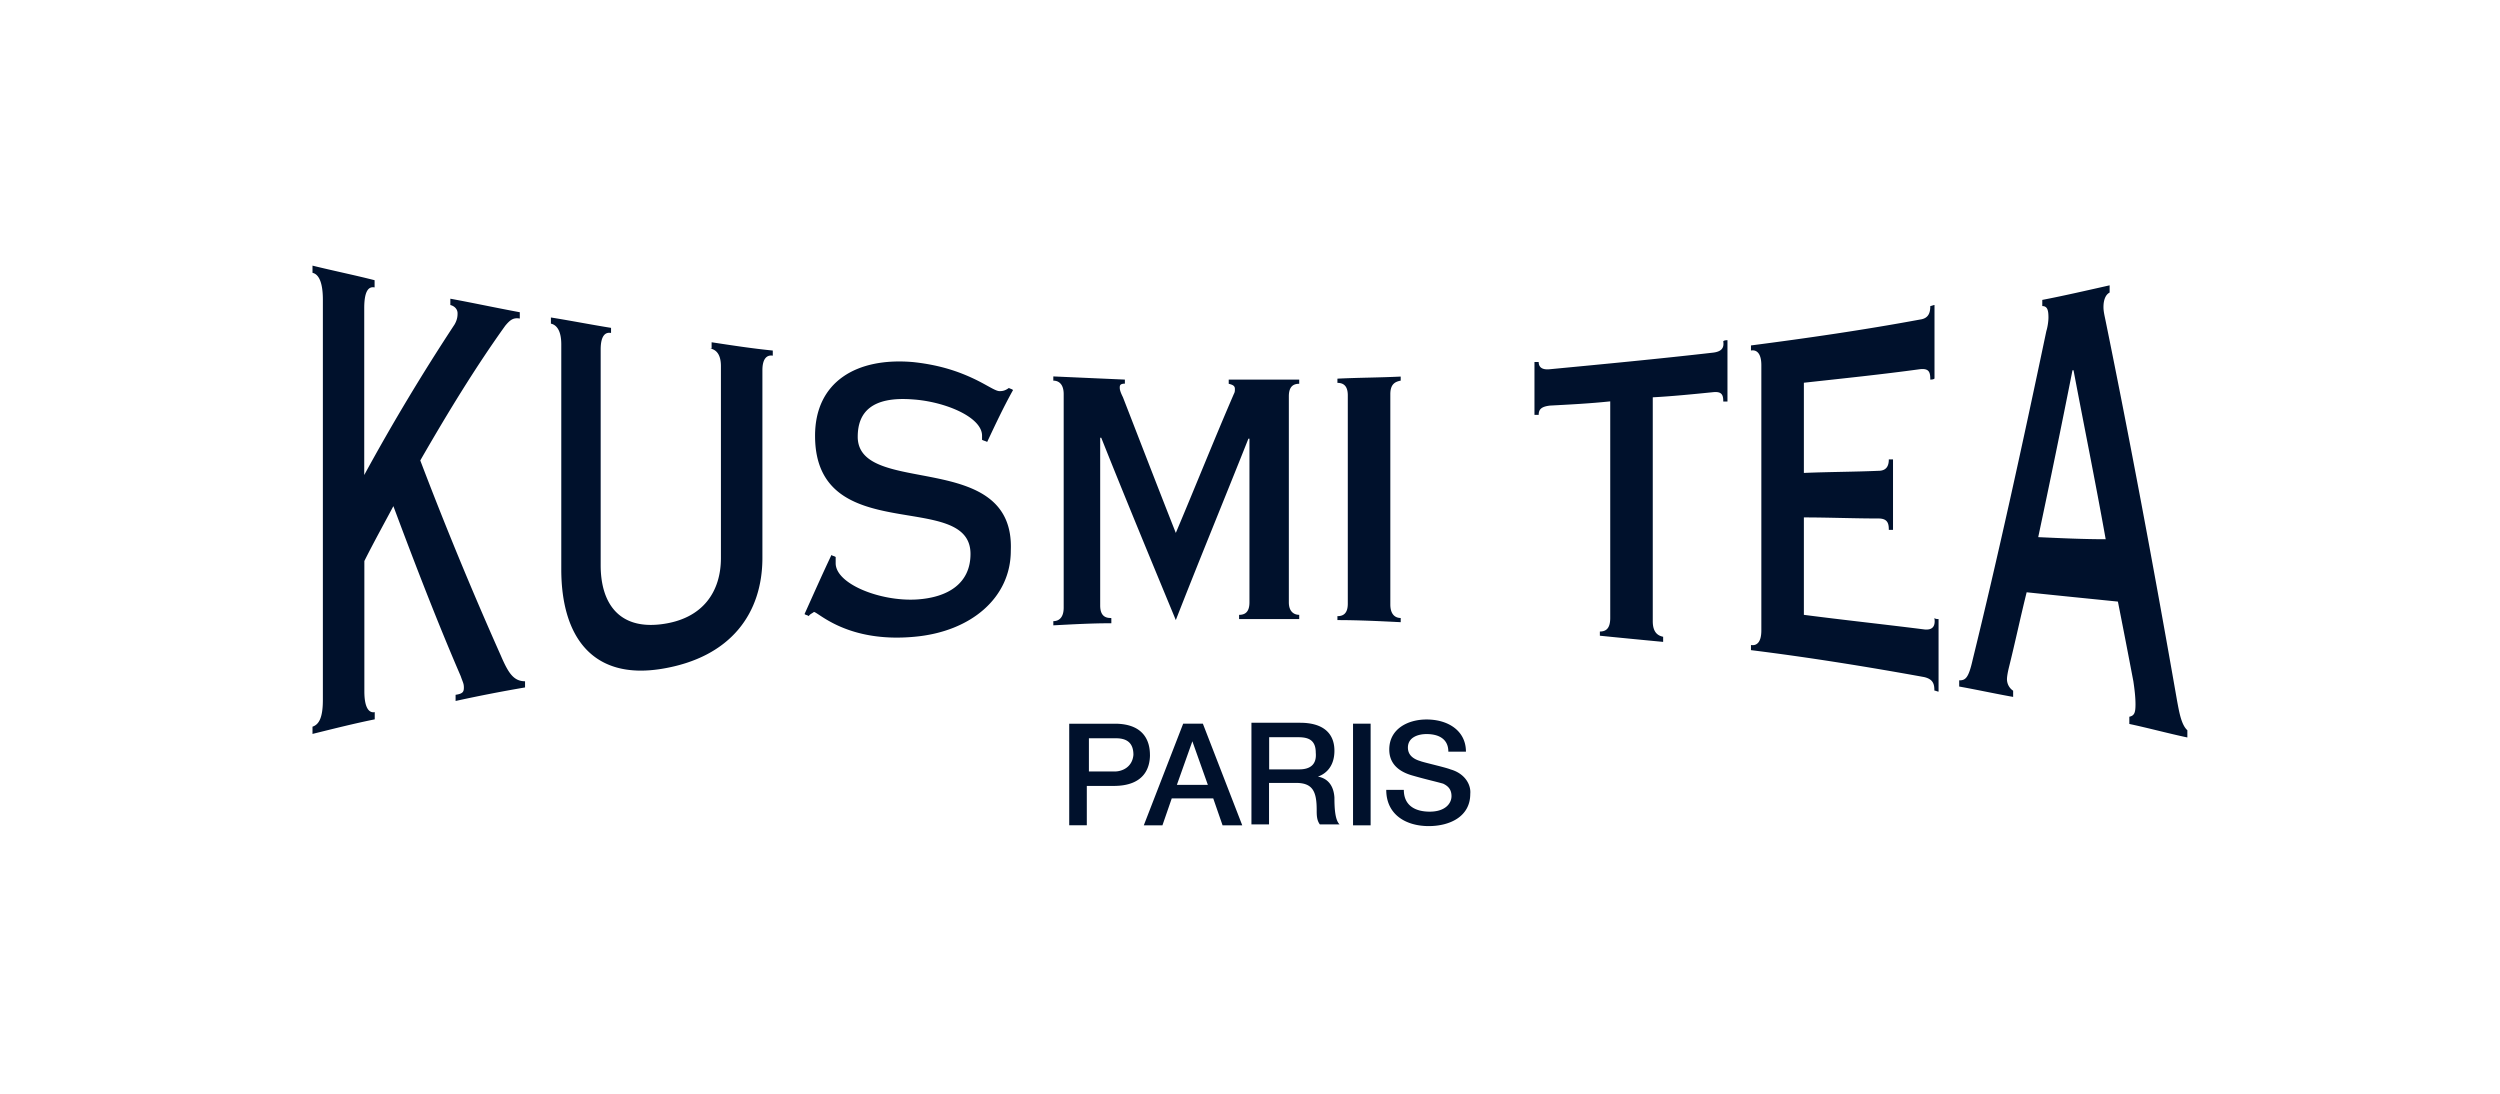 <?xml version="1.0" encoding="UTF-8"?>
<svg xmlns="http://www.w3.org/2000/svg" fill="#00112C" viewBox="0 0 160 70" width="841.143" height="368"><path d="M32.074 42.005a242 242 0 0 1-5.176-12.536c1.79-3.117 3.58-6.033 5.436-8.62.328-.396.53-.53.933-.463v-.403c-1.462-.27-2.983-.597-4.445-.866v.404c.27.067.462.268.462.529 0 .134 0 .395-.201.731a135 135 0 0 0-5.772 9.62V19.722c0-1.193.327-1.395.663-1.327v-.462c-1.319-.336-2.646-.605-3.974-.933v.462c.328.067.664.462.664 1.723v25.601c0 1.193-.27 1.588-.664 1.722v.463c1.328-.328 2.655-.664 3.983-.933v-.462c-.328.067-.664-.202-.664-1.328v-8.343c.596-1.193 1.26-2.386 1.857-3.512 1.462 3.915 2.848 7.495 4.31 10.88.134.395.202.463.202.732s-.067.395-.53.462v.395a97 97 0 0 1 4.445-.866v-.395c-.73 0-1.067-.529-1.53-1.596M45.475 22.31c.328.067.664.328.664 1.126v12.276c0 2.125-1.126 3.915-3.848 4.243-2.722.327-3.848-1.395-3.848-3.781V22.369c0-.933.328-1.126.664-1.059v-.327c-1.26-.202-2.588-.463-3.849-.664v.395c.328.067.664.395.664 1.327v14.393c0 4.31 1.992 7.1 6.436 6.37 4.445-.732 6.436-3.58 6.436-7.1V23.696c0-.799.328-.992.664-.933v-.328c-1.328-.134-2.588-.328-3.915-.53v.396h-.068zm9.42 5.638c0-1.53.865-2.588 3.511-2.386 2.059.134 4.445 1.126 4.445 2.319v.269c.135.067.202.067.328.134.53-1.126 1.058-2.252 1.655-3.319-.067-.067-.134-.067-.269-.134-.269.201-.462.201-.596.201-.27 0-.799-.394-1.656-.798-.857-.403-2.058-.865-3.848-1.058-3.646-.328-6.301 1.26-6.301 4.713 0 7.235 9.948 3.386 9.948 7.562 0 1.857-1.395 2.79-3.454 2.916-2.319.134-5.175-.992-5.175-2.32v-.394c-.067-.067-.202-.067-.27-.135-.596 1.26-1.125 2.454-1.722 3.781.068.068.202.068.27.135.066-.135.268-.202.327-.269.269 0 2.126 1.991 6.436 1.588 3.647-.328 6.167-2.52 6.167-5.504.286-6.578-9.797-3.394-9.797-7.301m16.182 11.603c-.328 0-.664-.134-.664-.798V28.015h.067c1.588 3.983 3.185 7.831 4.773 11.67 1.529-3.915 3.117-7.763 4.646-11.61h.067v10.477c0 .663-.327.798-.663.798v.269h3.848v-.27c-.328 0-.664-.2-.664-.797V25.36c0-.664.328-.798.664-.798v-.269h-4.512v.269c.269.067.395.134.395.328 0 .134 0 .201-.068.327-1.26 2.916-2.453 5.907-3.713 8.89-1.126-2.848-2.252-5.773-3.386-8.688-.135-.269-.202-.462-.202-.597s0-.268.328-.268v-.26l-4.58-.203v.27c.328 0 .664.201.664.865v13.662c0 .663-.327.865-.663.865v.269c1.26-.067 2.453-.134 3.713-.134v-.328zm18.569 0c-.328 0-.664-.201-.664-.865v-13.46c0-.664.328-.799.664-.866v-.26c-1.328.067-2.723.067-4.05.134v.27c.328 0 .664.134.664.797v13.335c0 .663-.328.798-.664.798v.252c1.327 0 2.722.067 4.05.134zm19.972-16.98c-3.454.395-6.966.73-10.41 1.058-.597.067-.732-.201-.732-.462h-.269v3.386h.27c0-.327.134-.53.73-.596 1.261-.067 2.588-.135 3.849-.27v13.864c0 .731-.328.866-.664.866v.269c1.327.134 2.722.269 4.05.395v-.328c-.328-.067-.664-.269-.664-.992V25.428c1.26-.067 2.588-.201 3.848-.327.597-.068.664.201.664.596h.269v-3.924c-.067 0-.202 0-.269.068.059.403-.076.663-.672.73m13.527 17.711c-2.588-.327-5.108-.596-7.696-.932v-6.235c1.588 0 3.184.068 4.772.068.597 0 .664.327.664.73h.269v-4.511h-.269c0 .395-.134.73-.664.73-1.588.068-3.184.068-4.772.135v-5.772c2.453-.27 4.974-.53 7.427-.866.597-.067.664.202.664.664.067 0 .202 0 .269-.067V19.52c-.067 0-.202.067-.269.067 0 .462-.134.798-.664.865-3.579.664-7.234 1.193-10.813 1.656v.327c.327-.067.664.135.664.933v16.98c0 .799-.328.992-.664.933v.328c3.713.462 7.427 1.059 11.074 1.722.596.135.664.463.664.866.067 0 .201.067.268.067V39.62c-.067 0-.201 0-.268-.068.075.463-.059.799-.656.731m16.191 4.58c-1.529-8.755-3.05-16.847-4.579-24.342-.067-.327-.134-.596-.134-.865 0-.462.134-.798.394-.933v-.462c-1.461.328-2.915.664-4.31.933v.395c.328 0 .395.269.395.73 0 .27-.067.665-.134.866-1.588 7.562-3.118 14.528-4.714 21.031-.269 1.193-.462 1.327-.865 1.327v.395c1.125.202 2.319.463 3.453.664v-.395a.89.89 0 0 1-.395-.73c0-.202.067-.53.134-.799.395-1.588.731-3.184 1.126-4.772 1.924.201 3.849.395 5.84.596.328 1.655.664 3.386.991 5.109.068.462.135.991.135 1.462 0 .529-.067.73-.395.798v.462c1.26.269 2.453.597 3.714.865v-.462c-.395-.353-.53-1.21-.656-1.873m-8.889-10.486a756 756 0 0 0 2.193-10.68h.067c.664 3.513 1.395 7.1 2.058 10.814-1.403 0-2.865-.067-4.318-.134m-56.85 13.93c0-.798-.327-1.99-2.251-1.99H68.43v6.502h1.126v-2.52h1.722c1.983 0 2.32-1.193 2.32-1.992m-2.251 1.068H69.69v-2.126h1.723c.597 0 1.126.202 1.126 1.059-.067.798-.731 1.067-1.193 1.067m4.377-3.059-2.52 6.504h1.193l.596-1.723h2.655l.597 1.723h1.26l-2.52-6.504zm-.403 3.916.991-2.79.992 2.79zm9.024-.53c.202-.067 1.059-.395 1.059-1.655 0-1.126-.731-1.79-2.193-1.79h-3.118v6.504h1.126v-2.655h1.723c1.058 0 1.327.529 1.327 1.722 0 .328 0 .664.202.933h1.26c-.269-.27-.327-.933-.327-1.723-.068-1-.664-1.268-1.06-1.336m-1.193-.462h-1.924v-2.058h1.857c.596 0 1.126.134 1.126.991.067.731-.328 1.067-1.06 1.067m3.445 3.58h1.126v-6.504h-1.126zm6.234-3.58c-.328-.134-1.79-.462-1.924-.53-.462-.134-.798-.394-.798-.865 0-.663.664-.865 1.193-.865.798 0 1.395.328 1.395 1.126h1.126c0-1.328-1.126-2.059-2.521-2.059-1.193 0-2.386.597-2.386 1.924 0 .664.327 1.328 1.462 1.656.932.269 1.529.395 1.991.529.269.134.53.328.53.798 0 .462-.396.992-1.395.992-.933 0-1.656-.395-1.656-1.395h-1.125c0 1.588 1.26 2.319 2.722 2.319 1.327 0 2.655-.597 2.655-2.059.059-.58-.336-1.31-1.269-1.57"/></svg>
